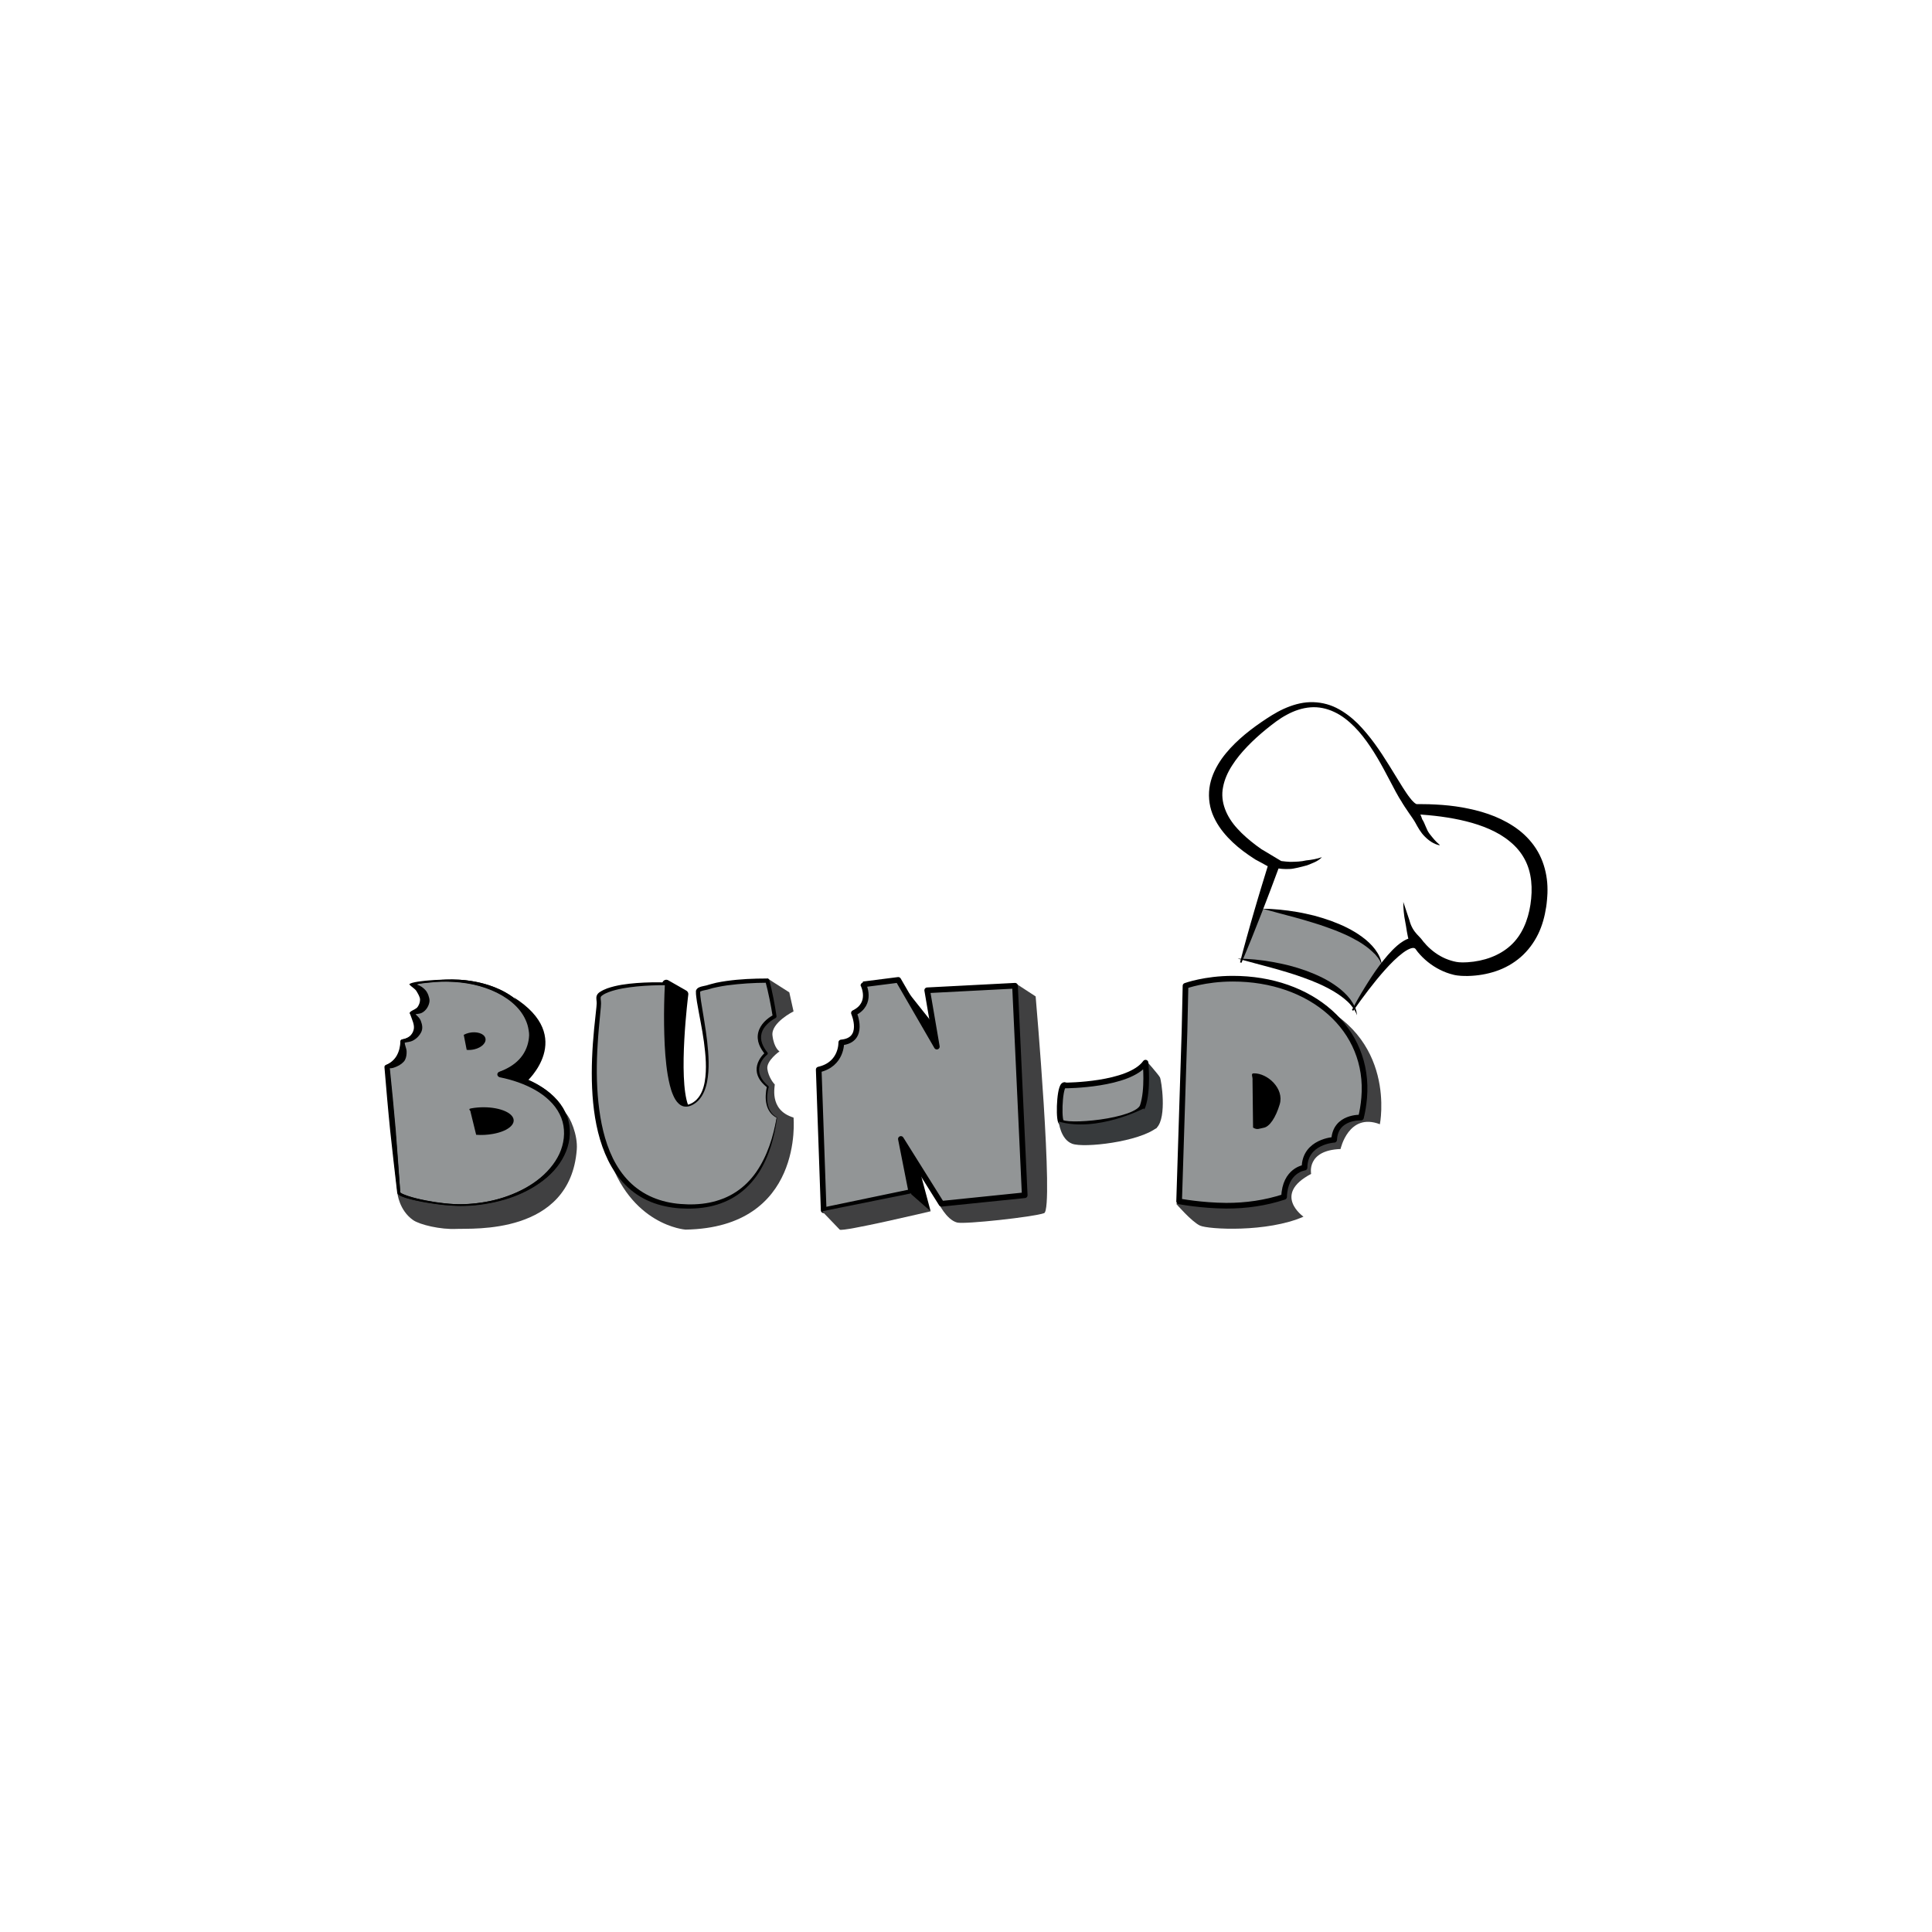 <?xml version="1.0" encoding="utf-8"?>
<!-- Generator: Adobe Illustrator 16.0.0, SVG Export Plug-In . SVG Version: 6.00 Build 0)  -->
<!DOCTYPE svg PUBLIC "-//W3C//DTD SVG 1.1//EN" "http://www.w3.org/Graphics/SVG/1.1/DTD/svg11.dtd">
<svg version="1.1" id="katman_1" xmlns="http://www.w3.org/2000/svg" xmlns:xlink="http://www.w3.org/1999/xlink" x="0px" y="0px"
	 width="85.289px" height="85.289px" viewBox="0 0 85.289 85.289" enable-background="new 0 0 85.289 85.289" xml:space="preserve">
<g>
	<path d="M61.955,34.94c0.095,0.223,0.197,0.441,0.31,0.658c0.334,0.127,0.408,0.229,0.517,0.566
		c0.132,0.199,0.182,0.459,0.325,0.643c0.145,0.184,0.257,0.332,0.448,0.488l-0.01,0.02c-0.251-0.051-0.471-0.207-0.647-0.385
		c-0.183-0.18-0.302-0.402-0.421-0.619c-0.118-0.217-0.481-0.672-0.574-0.898c-0.088-0.23,0.094-0.23,0.032-0.467L61.955,34.94z"/>
	<path d="M61.949,39.816l0.269,0.805c0.149,0.584,0.511,0.73,0.607,0.951c0.093,0.221-0.076,0.127,0.039,0.336
		c0.118,0.209,0.248,0.412,0.403,0.607c-0.216-0.129-0.397-0.313-0.547-0.514c-0.152-0.203-0.402-0.201-0.503-0.43
		c-0.097-0.232-0.131-0.648-0.185-0.893S61.946,40.066,61.949,39.816"/>
	<path fill="#929596" d="M55.735,40.113l-0.907,2.221c0,0,4.181,0.568,4.952,2.154l1.215-1.871
		C60.995,42.617,60.621,40.932,55.735,40.113"/>
	<path d="M54.742,42.484c0.096-0.377,0.196-0.748,0.3-1.119c0.104-0.371,0.208-0.744,0.316-1.111c0.11-0.371,0.215-0.74,0.329-1.107
		l0.339-1.105l0.109,0.292l-0.502-0.275l-0.126-0.068l-0.063-0.033l-0.017-0.008l-0.008-0.006l-0.022-0.016l-0.03-0.018
		c-0.084-0.053-0.166-0.107-0.246-0.164c-0.326-0.225-0.638-0.479-0.917-0.777c-0.277-0.297-0.524-0.643-0.681-1.045
		c-0.157-0.404-0.193-0.863-0.107-1.287c0.086-0.426,0.285-0.807,0.516-1.139c0.237-0.332,0.515-0.623,0.808-0.887
		c0.294-0.264,0.605-0.5,0.926-0.721c0.159-0.109,0.321-0.217,0.486-0.318c0.17-0.104,0.342-0.199,0.523-0.281
		c0.361-0.162,0.753-0.281,1.153-0.293c0.403-0.012,0.808,0.074,1.162,0.25c0.356,0.178,0.672,0.422,0.949,0.695
		c0.274,0.277,0.521,0.578,0.75,0.891c0.454,0.623,0.838,1.297,1.242,1.938c0.101,0.156,0.203,0.314,0.314,0.455
		c0.055,0.07,0.112,0.139,0.169,0.189c0.056,0.053,0.12,0.088,0.132,0.084c0.002,0,0.002,0,0.002,0h0.034h0.071h0.146l0.289,0.004
		c0.196,0.006,0.391,0.018,0.585,0.031c0.391,0.031,0.78,0.082,1.167,0.166c0.387,0.08,0.771,0.189,1.147,0.342
		c0.373,0.154,0.737,0.35,1.068,0.605c0.329,0.256,0.622,0.578,0.835,0.951s0.341,0.789,0.395,1.207
		c0.028,0.209,0.034,0.42,0.028,0.625c-0.002,0.053-0.006,0.104-0.009,0.154l-0.012,0.15c-0.008,0.105-0.021,0.205-0.036,0.305
		c-0.062,0.404-0.168,0.813-0.354,1.195c-0.186,0.381-0.445,0.732-0.77,1.016c-0.324,0.281-0.704,0.494-1.102,0.625
		c-0.397,0.133-0.809,0.199-1.22,0.209c-0.103,0.002-0.204,0-0.31-0.006c-0.101-0.006-0.231-0.021-0.332-0.047
		c-0.212-0.051-0.41-0.125-0.6-0.221c-0.376-0.188-0.71-0.457-0.973-0.775l-0.047-0.061L62.51,41.92
		c-0.021-0.025-0.015-0.02-0.024-0.031c-0.007-0.006-0.014-0.014-0.02-0.018c-0.024-0.018-0.055-0.027-0.113-0.021
		c-0.119,0.016-0.276,0.105-0.416,0.209c-0.285,0.213-0.549,0.482-0.8,0.762c-0.502,0.563-0.957,1.178-1.398,1.801l-0.057-0.035
		c0.177-0.342,0.368-0.674,0.57-1c0.201-0.326,0.411-0.652,0.643-0.963c0.235-0.309,0.478-0.613,0.789-0.883
		c0.077-0.066,0.161-0.131,0.255-0.188c0.095-0.059,0.198-0.113,0.33-0.143c0.126-0.029,0.3-0.021,0.439,0.064
		c0.035,0.018,0.066,0.041,0.095,0.066c0.024,0.021,0.063,0.063,0.073,0.074l0.047,0.053l0.044,0.051
		c0.24,0.254,0.526,0.463,0.841,0.598c0.157,0.066,0.323,0.119,0.484,0.148c0.084,0.014,0.146,0.02,0.236,0.021
		c0.086,0.002,0.175-0.002,0.262-0.006c0.707-0.045,1.398-0.285,1.893-0.736c0.499-0.449,0.772-1.109,0.879-1.809
		c0.107-0.705,0.064-1.416-0.258-2.009c-0.158-0.295-0.381-0.557-0.647-0.773c-0.268-0.225-0.577-0.404-0.905-0.549
		c-0.661-0.291-1.392-0.451-2.131-0.553c-0.185-0.025-0.37-0.045-0.559-0.063l-0.281-0.023l-0.142-0.012l-0.071-0.004l-0.039-0.002
		c-0.023-0.004-0.046-0.008-0.068-0.012c-0.176-0.045-0.265-0.143-0.345-0.219c-0.077-0.082-0.139-0.17-0.197-0.252
		c-0.113-0.168-0.209-0.338-0.302-0.508c-0.365-0.68-0.696-1.361-1.121-1.988c-0.21-0.313-0.438-0.613-0.701-0.879
		c-0.264-0.264-0.557-0.502-0.891-0.656c-0.331-0.158-0.697-0.236-1.06-0.205c-0.362,0.029-0.715,0.15-1.036,0.326
		c-0.162,0.086-0.32,0.186-0.468,0.295c-0.15,0.111-0.3,0.227-0.446,0.346c-0.291,0.238-0.569,0.488-0.826,0.756
		c-0.257,0.266-0.491,0.549-0.681,0.85c-0.193,0.299-0.334,0.621-0.394,0.947c-0.135,0.652,0.151,1.313,0.634,1.836
		c0.238,0.264,0.517,0.502,0.81,0.725c0.074,0.057,0.149,0.111,0.224,0.162l0.03,0.021c-0.004-0.004,0.021,0.012-0.007-0.004
		l0.007,0.004l0.016,0.01l0.062,0.035l0.123,0.074l0.491,0.295l0.18,0.107L56.493,38.2l-0.404,1.082
		c-0.135,0.361-0.277,0.719-0.415,1.078c-0.139,0.361-0.283,0.719-0.425,1.076c-0.145,0.357-0.292,0.713-0.444,1.068L54.742,42.484z
		"/>
	<path d="M60.994,42.617c-0.032-0.125-0.099-0.234-0.169-0.334c-0.073-0.1-0.155-0.191-0.246-0.273
		c-0.177-0.17-0.379-0.311-0.588-0.439c-0.214-0.123-0.433-0.24-0.659-0.338c-0.227-0.102-0.457-0.195-0.693-0.275
		c-0.232-0.088-0.471-0.164-0.71-0.236c-0.239-0.078-0.481-0.141-0.724-0.211c-0.487-0.135-0.978-0.256-1.47-0.396
		c0.511,0.006,1.021,0.059,1.526,0.145c0.252,0.041,0.501,0.102,0.752,0.16c0.247,0.066,0.495,0.143,0.737,0.229
		c0.484,0.178,0.961,0.398,1.382,0.711c0.212,0.154,0.407,0.334,0.567,0.543c0.079,0.107,0.151,0.217,0.204,0.338
		S60.997,42.486,60.994,42.617"/>
	<path d="M59.899,44.82c-0.033-0.125-0.1-0.232-0.171-0.332c-0.073-0.1-0.153-0.193-0.243-0.275
		c-0.179-0.168-0.382-0.311-0.591-0.438c-0.212-0.125-0.431-0.24-0.658-0.34c-0.227-0.1-0.456-0.193-0.692-0.275
		c-0.233-0.088-0.471-0.162-0.711-0.236c-0.239-0.076-0.481-0.139-0.724-0.209c-0.486-0.135-0.977-0.256-1.47-0.396
		c0.512,0.004,1.021,0.055,1.525,0.145c0.253,0.043,0.503,0.1,0.753,0.16c0.249,0.064,0.495,0.143,0.738,0.227
		c0.483,0.18,0.96,0.398,1.382,0.713c0.21,0.154,0.406,0.336,0.567,0.543c0.077,0.107,0.149,0.219,0.203,0.338
		C59.861,44.563,59.901,44.691,59.899,44.82"/>
	<path d="M55.511,37.924c0.24,0.041,0.801,0.068,1.041,0.086c0.241,0.023,0.222,0.031,0.403,0.037
		c0.239-0.004,0.478-0.008,0.707-0.064c0.234-0.023,0.462-0.063,0.695-0.143c-0.175,0.188-0.415,0.262-0.658,0.361
		c-0.243,0.066-0.613,0.162-0.761,0.16c-0.247,0.014-0.448-0.008-0.688-0.053c-0.24-0.049-0.512-0.287-0.744-0.363L55.511,37.924z"
		/>
	<path d="M23.231,47.766c0,0,2.235-1.98-0.555-3.742c0,0,2.215,2.092-0.563,3.4L23.231,47.766z"/>
	<path fill="#404041" d="M17.544,52.668c0,0,0.07,0.762,0.698,1.197c0.286,0.197,1.201,0.424,1.924,0.385
		c0.648-0.033,5.006,0.295,5.296-3.502c0.05-0.643-0.291-1.428-0.5-1.621c-0.225-0.205,0.072,0.523,0.072,0.863
		c0,0.564-0.103,0.668-0.153,0.807c0,0-1.008,2.129-3.651,2.33C18.591,53.334,17.544,52.668,17.544,52.668"/>
	<path fill="#929596" d="M18.373,43.443c0,0,0.648,0.77-0.101,1.305c0,0,0.427,1.039-0.497,1.213c0,0,0.058,0.834-0.682,1.135
		l0.515,5.553v0.002c0.075,0.203,1.788,0.572,2.85,0.543c2.592-0.074,4.575-1.506,4.576-3.203c0.002-1.277-1.209-2.219-2.921-2.566
		c0.689-0.242,1.327-0.762,1.39-1.672c0.007-0.115-0.012-0.232-0.034-0.348c-0.286-1.461-2.329-2.383-4.563-2.055
		C18.632,43.391,18.619,43.375,18.373,43.443"/>
	<path d="M18.37,43.432c0.702-0.162,1.436-0.244,2.162-0.162c0.724,0.08,1.451,0.293,2.062,0.721
		c0.302,0.215,0.574,0.488,0.761,0.818c0.093,0.164,0.164,0.344,0.208,0.529c0.02,0.092,0.038,0.182,0.046,0.281
		c0.009,0.107,0,0.199-0.013,0.293c-0.049,0.379-0.223,0.748-0.489,1.023c-0.264,0.277-0.602,0.473-0.954,0.598l-0.016-0.221
		c0.552,0.111,1.095,0.289,1.59,0.572c0.489,0.279,0.944,0.672,1.202,1.199c0.127,0.26,0.197,0.549,0.204,0.844
		c0.006,0.285-0.046,0.576-0.146,0.844c-0.199,0.543-0.582,0.992-1.026,1.334c-0.445,0.346-0.953,0.598-1.48,0.775
		c-0.53,0.176-1.08,0.285-1.636,0.326c-0.554,0.047-1.114,0.01-1.663-0.068c-0.275-0.037-0.548-0.09-0.82-0.146
		c-0.135-0.033-0.271-0.064-0.405-0.105c-0.067-0.02-0.134-0.041-0.201-0.07c-0.033-0.014-0.067-0.027-0.101-0.047
		c-0.032-0.023-0.068-0.035-0.102-0.1c-0.003-0.002-0.003-0.008-0.005-0.014V52.65v-0.002l0.002,0.008l-0.151-1.387
		c-0.052-0.463-0.097-0.926-0.143-1.387c-0.044-0.463-0.09-0.928-0.129-1.391l-0.12-1.389v-0.002
		c-0.003-0.037,0.02-0.074,0.055-0.086c0.203-0.08,0.375-0.225,0.481-0.416c0.054-0.096,0.094-0.199,0.121-0.307
		c0.026-0.105,0.041-0.223,0.038-0.328v-0.004c-0.001-0.037,0.025-0.066,0.061-0.072c0.119-0.02,0.233-0.059,0.323-0.127
		c0.093-0.066,0.16-0.166,0.193-0.277c0.067-0.227,0.025-0.486-0.053-0.717v-0.004c-0.008-0.023,0-0.045,0.018-0.057
		c0.1-0.066,0.188-0.148,0.252-0.246c0.064-0.1,0.102-0.215,0.106-0.334c0.005-0.117-0.021-0.238-0.063-0.354
		c-0.042-0.113-0.101-0.225-0.174-0.322l-0.001-0.002c-0.003-0.004-0.003-0.01,0.003-0.014
		C18.366,43.434,18.367,43.434,18.37,43.432 M18.392,43.451c0.076,0.092,0.141,0.195,0.189,0.305
		c0.051,0.115,0.083,0.244,0.085,0.373c0.001,0.129-0.033,0.262-0.1,0.375c-0.067,0.113-0.161,0.207-0.265,0.285l0.018-0.059
		c0.052,0.123,0.083,0.25,0.1,0.383s0.017,0.27-0.021,0.404c-0.036,0.135-0.116,0.264-0.229,0.352
		c-0.111,0.088-0.248,0.139-0.38,0.164l0.06-0.078c0.007,0.133-0.005,0.25-0.032,0.373c-0.025,0.123-0.067,0.242-0.129,0.354
		c-0.062,0.109-0.142,0.211-0.237,0.295c-0.097,0.086-0.207,0.152-0.324,0.201l0.055-0.09l0.136,1.389
		c0.05,0.461,0.088,0.924,0.129,1.387s0.081,0.928,0.115,1.389l0.107,1.393l0,0v0.004v0.002l-0.004-0.021
		c-0.004,0,0.023,0.027,0.048,0.039c0.026,0.018,0.057,0.033,0.087,0.045c0.062,0.027,0.124,0.051,0.188,0.072
		c0.129,0.043,0.262,0.082,0.396,0.115c0.265,0.068,0.538,0.115,0.81,0.16c0.545,0.082,1.098,0.133,1.646,0.076
		c0.547-0.049,1.092-0.156,1.607-0.346s1.006-0.449,1.426-0.797c0.417-0.344,0.769-0.779,0.943-1.283
		c0.088-0.252,0.129-0.516,0.119-0.783c-0.009-0.258-0.075-0.52-0.192-0.752c-0.236-0.473-0.66-0.836-1.128-1.096
		c-0.471-0.26-0.99-0.432-1.523-0.543H22.09c-0.062-0.012-0.103-0.074-0.088-0.135c0.007-0.041,0.036-0.074,0.074-0.086
		c0.326-0.115,0.633-0.291,0.867-0.535c0.236-0.244,0.389-0.561,0.435-0.898c0.012-0.086,0.021-0.174,0.016-0.248
		c-0.005-0.08-0.02-0.166-0.038-0.252c-0.034-0.166-0.095-0.328-0.177-0.479c-0.163-0.303-0.408-0.561-0.689-0.77
		c-0.569-0.414-1.264-0.65-1.97-0.75c-0.354-0.047-0.714-0.066-1.073-0.055c-0.18,0.008-0.358,0.02-0.537,0.041l-0.27,0.031
		C18.557,43.412,18.474,43.43,18.392,43.451"/>
	<path d="M20.472,45.682c0.068-0.037,0.146-0.064,0.23-0.086c0.337-0.076,0.66,0.025,0.723,0.225
		c0.063,0.203-0.158,0.428-0.494,0.504c-0.114,0.025-0.229,0.033-0.329,0.021L20.472,45.682z"/>
	<path d="M20.774,49.092c0.01-0.08-0.149-0.131,0.034-0.164c0.722-0.131,1.521,0.018,1.784,0.328
		c0.264,0.313-0.108,0.672-0.83,0.801c-0.247,0.045-0.503,0.057-0.742,0.039L20.774,49.092z"/>
	<path d="M24.82,50.592c-0.129,0.471-0.428,0.904-0.812,1.266c-0.387,0.359-0.863,0.646-1.383,0.857
		c-0.52,0.213-1.082,0.35-1.655,0.408c-0.286,0.027-0.574,0.047-0.863,0.033c-0.288-0.008-0.574-0.039-0.86-0.08
		c-0.285-0.043-0.568-0.096-0.846-0.164c-0.141-0.033-0.277-0.07-0.41-0.117c-0.066-0.021-0.131-0.045-0.193-0.072
		c-0.03-0.016-0.06-0.031-0.085-0.045c-0.021-0.01-0.037-0.027-0.043-0.035v0.01l-0.004-0.014c0,0,0.002,0.002,0.004,0.004
		c-0.068-0.926-0.128-1.85-0.202-2.773c-0.039-0.461-0.082-0.926-0.127-1.389l-0.132-1.322c0.107,0.006,0.192-0.031,0.298-0.074
		c0.159-0.064,0.314-0.184,0.371-0.293c0.06-0.111,0.078-0.254,0.072-0.396c-0.004-0.098-0.082-0.266-0.084-0.367
		c0.125-0.031,0.244-0.029,0.359-0.09c0.203-0.109,0.302-0.246,0.365-0.365c0.084-0.164,0.053-0.336-0.014-0.51
		c-0.041-0.113-0.128-0.188-0.234-0.291c0.195-0.027,0.242-0.029,0.345-0.1c0.199-0.139,0.279-0.385,0.274-0.51
		c-0.003-0.127-0.075-0.344-0.188-0.463c-0.087-0.092-0.196-0.182-0.385-0.242c0.086-0.021,0.171-0.039,0.259-0.049
		c0.094-0.008,0.19-0.018,0.285-0.029c0.188-0.021,0.377-0.037,0.564-0.041c0.379-0.01,0.757,0.014,1.126,0.074
		c0.736,0.119,1.445,0.396,1.976,0.838c0.265,0.221,0.479,0.486,0.607,0.779c0.033,0.072,0.061,0.146,0.083,0.221
		c0.011,0.039,0.021,0.076,0.028,0.113c0.009,0.043,0.016,0.08,0.022,0.119c0.014,0.078,0.022,0.158,0.02,0.225
		c-0.003,0.078-0.013,0.156-0.026,0.232c-0.054,0.307-0.195,0.6-0.421,0.836c-0.225,0.238-0.529,0.414-0.861,0.535
		c-0.044,0.014-0.079,0.047-0.091,0.09c-0.018,0.07,0.032,0.141,0.114,0.158c0.552,0.111,1.084,0.293,1.552,0.559
		c0.467,0.266,0.862,0.627,1.08,1.066C24.929,49.621,24.95,50.125,24.82,50.592 M24.955,49.094
		c-0.235-0.492-0.668-0.895-1.167-1.188c-0.387-0.229-0.816-0.393-1.26-0.514c0.232-0.117,0.441-0.271,0.612-0.455
		c0.259-0.277,0.418-0.617,0.471-0.961c0.106-0.717-0.272-1.408-0.854-1.869c-0.585-0.469-1.347-0.723-2.109-0.822
		c-0.768-0.104-2.374-0.002-2.568,0.154c0,0,0,0-0.003,0c-0.007,0.004-0.008,0.01-0.004,0.016v0.002
		c0.073,0.1,0.246,0.182,0.315,0.301c0.062,0.107,0.16,0.26,0.155,0.377c-0.004,0.115-0.035,0.205-0.099,0.305
		c-0.062,0.1-0.199,0.135-0.303,0.207c-0.02,0.014-0.066,0.059-0.059,0.08l0.032,0.064c0.073,0.223,0.204,0.455,0.146,0.674
		c-0.029,0.111-0.088,0.209-0.178,0.283c-0.088,0.07-0.207,0.115-0.334,0.137c-0.043,0.008-0.075,0.041-0.075,0.08v0.008
		c0.002,0.1-0.014,0.211-0.038,0.314s-0.063,0.205-0.113,0.299c-0.103,0.188-0.271,0.342-0.484,0.424
		c-0.042,0.016-0.07,0.055-0.066,0.098v0.002l0.119,1.391c0.04,0.463,0.086,0.924,0.131,1.387c0.096,0.924,0.208,1.846,0.313,2.77
		v0.006c0,0.006,0.002,0.008,0.004,0.012c0.029,0.059,0.067,0.074,0.1,0.096c0.036,0.021,0.07,0.035,0.105,0.049
		c0.067,0.029,0.139,0.051,0.207,0.074c0.141,0.041,0.281,0.076,0.423,0.107c0.284,0.063,0.571,0.109,0.86,0.15
		c0.289,0.043,0.578,0.066,0.871,0.082s0.587,0,0.877-0.025c0.583-0.059,1.158-0.184,1.7-0.385c0.539-0.203,1.045-0.486,1.467-0.85
		s0.749-0.82,0.906-1.328C25.212,50.141,25.195,49.584,24.955,49.094"/>
	<path fill="#404041" d="M33.876,43.191l0.968,0.617l0.187,0.84c0,0-0.997,0.496-0.93,1.063c0.068,0.566,0.31,0.703,0.31,0.703
		s-0.582,0.406-0.536,0.77c0.046,0.361,0.283,0.656,0.323,0.68c0.039,0.021-0.3,1.129,0.833,1.471c0,0,0.47,4.859-4.767,4.947
		c0,0-2.467-0.166-3.44-3.379c0,0,1.601,2.156,3.385,2.355c0,0,3.168-2.314,3.304-3.152c0.136-0.84-0.725-2.695-0.725-2.695
		l-0.092-1.631l0.635-1.631L33.876,43.191z"/>
	<path d="M29.413,43.43l0.795,0.455c0,0-0.47,3.689,0,4.957c0,0-0.593,0.145-0.833-2.365L29.413,43.43z"/>
	
		<path fill="none" stroke="#000000" stroke-width="0.356" stroke-linecap="round" stroke-linejoin="round" stroke-miterlimit="22.926" d="
		M29.413,43.43l0.795,0.455c0,0-0.47,3.689,0,4.957c0,0-0.593,0.145-0.833-2.365L29.413,43.43z"/>
	<path fill="#929596" d="M34.294,49.334c-0.69-0.363-0.396-1.357-0.396-1.357c-0.953-0.77-0.069-1.473-0.069-1.473
		c-0.86-1.041,0.368-1.635,0.368-1.635c-0.101-0.643-0.22-1.193-0.322-1.582c0,0-1.677-0.016-2.629,0.295
		c-0.128,0.041-0.428,0.059-0.432,0.184c-0.022,0.783,1.088,4.277-0.267,4.973c-1.56,0.801-1.134-5.309-1.134-5.309
		s-2.205-0.068-2.906,0.455c-0.143,0.105-0.068,0.236-0.07,0.398c-0.016,0.949-1.508,8.842,3.851,8.979
		C32.905,53.328,33.966,51.494,34.294,49.334L34.294,49.334z"/>
	<path d="M34.294,49.322L34.294,49.322c0.007,0,0.012,0.004,0.012,0.012v0.002c-0.059,0.43-0.146,0.857-0.277,1.273
		c-0.132,0.414-0.308,0.818-0.551,1.188c-0.241,0.365-0.55,0.695-0.915,0.947s-0.786,0.424-1.219,0.516
		c-0.435,0.092-0.88,0.111-1.321,0.084c-0.44-0.029-0.882-0.119-1.297-0.287c-0.413-0.168-0.795-0.422-1.111-0.74
		c-0.316-0.316-0.57-0.691-0.767-1.088c-0.392-0.799-0.577-1.674-0.663-2.543c-0.085-0.871-0.072-1.746-0.012-2.617
		c0.03-0.434,0.075-0.867,0.123-1.297l0.034-0.322c0.005-0.053,0.01-0.105,0.012-0.156c0.002-0.047-0.005-0.092-0.011-0.148
		c-0.005-0.055-0.014-0.129,0.018-0.207c0.033-0.078,0.103-0.129,0.146-0.154c0.1-0.066,0.205-0.111,0.31-0.152
		c0.426-0.148,0.865-0.201,1.302-0.236c0.436-0.033,0.87-0.039,1.308-0.025c0.034,0,0.062,0.029,0.061,0.063v0.002
		c-0.08,1.189-0.113,2.389,0.009,3.576c0.034,0.295,0.076,0.592,0.149,0.879c0.038,0.143,0.083,0.285,0.143,0.42
		c0.06,0.133,0.132,0.262,0.237,0.355c0.103,0.098,0.247,0.131,0.381,0.094c0.134-0.039,0.261-0.121,0.361-0.223
		c0.203-0.205,0.303-0.494,0.354-0.779c0.1-0.58,0.042-1.182-0.035-1.77c-0.08-0.588-0.208-1.17-0.308-1.764
		c-0.012-0.076-0.023-0.15-0.031-0.227s-0.018-0.152-0.014-0.242c0.003-0.041,0.025-0.08,0.049-0.104
		c0.023-0.027,0.047-0.041,0.068-0.053c0.045-0.023,0.085-0.035,0.125-0.047c0.078-0.021,0.155-0.033,0.22-0.049
		c0.027-0.008,0.067-0.021,0.104-0.031l0.11-0.031c0.074-0.021,0.148-0.039,0.223-0.057c0.149-0.031,0.299-0.057,0.448-0.078
		c0.602-0.084,1.201-0.109,1.807-0.109c0.041,0,0.077,0.029,0.087,0.07c0.136,0.525,0.236,1.057,0.317,1.59
		c0.006,0.037-0.014,0.072-0.045,0.088l-0.002,0.002c-0.134,0.068-0.268,0.166-0.374,0.277c-0.111,0.111-0.197,0.24-0.237,0.385
		c-0.041,0.145-0.031,0.301,0.02,0.447s0.137,0.283,0.237,0.408c0.022,0.029,0.019,0.07-0.009,0.092h-0.001
		c-0.101,0.084-0.194,0.195-0.26,0.313c-0.064,0.119-0.104,0.254-0.098,0.387c0.005,0.135,0.055,0.264,0.129,0.381
		c0.074,0.115,0.174,0.217,0.282,0.311c0.013,0.01,0.018,0.027,0.014,0.043c-0.034,0.117-0.055,0.242-0.065,0.367
		c-0.008,0.125-0.005,0.248,0.019,0.371s0.066,0.242,0.136,0.346s0.164,0.191,0.275,0.25H34.294z M34.288,49.344
		c-0.114-0.057-0.219-0.143-0.295-0.248c-0.078-0.105-0.129-0.229-0.157-0.357c-0.029-0.125-0.038-0.258-0.032-0.387
		c0.005-0.131,0.021-0.258,0.054-0.387l0.013,0.043c-0.116-0.09-0.225-0.195-0.312-0.318c-0.087-0.125-0.147-0.273-0.157-0.43
		c-0.011-0.156,0.031-0.313,0.103-0.449c0.072-0.137,0.165-0.254,0.284-0.357l-0.01,0.094c-0.109-0.133-0.208-0.279-0.27-0.445
		c-0.063-0.164-0.08-0.355-0.034-0.531c0.044-0.178,0.145-0.336,0.265-0.463c0.123-0.127,0.26-0.23,0.421-0.314l-0.048,0.09
		c-0.085-0.529-0.189-1.057-0.326-1.57l0.087,0.068c-0.593,0.002-1.189,0.039-1.776,0.117c-0.146,0.02-0.291,0.045-0.436,0.076
		c-0.071,0.014-0.143,0.031-0.213,0.047l-0.104,0.031c-0.038,0.01-0.066,0.021-0.112,0.033c-0.081,0.018-0.152,0.029-0.219,0.047
		c-0.032,0.01-0.063,0.02-0.085,0.031c-0.025,0.012-0.025,0.021-0.021,0.008c-0.002,0.059,0.004,0.133,0.011,0.205
		c0.008,0.07,0.018,0.145,0.028,0.217c0.091,0.588,0.203,1.18,0.271,1.777c0.065,0.596,0.108,1.205-0.007,1.803
		c-0.063,0.297-0.174,0.598-0.396,0.822c-0.112,0.109-0.243,0.195-0.399,0.24c-0.076,0.018-0.161,0.023-0.241,0.004
		c-0.08-0.021-0.152-0.064-0.21-0.117c-0.119-0.107-0.193-0.246-0.254-0.387c-0.061-0.139-0.104-0.283-0.141-0.43
		c-0.073-0.293-0.121-0.592-0.155-0.889c-0.07-0.596-0.09-1.197-0.099-1.793c-0.007-0.6,0.005-1.199,0.036-1.799l0.059,0.066
		c-0.429-0.004-0.862,0.014-1.291,0.055c-0.426,0.045-0.858,0.105-1.25,0.25c-0.097,0.037-0.191,0.08-0.272,0.137
		c-0.046,0.031-0.066,0.051-0.076,0.076c-0.01,0.021-0.009,0.061-0.003,0.113c0.006,0.051,0.016,0.113,0.014,0.176
		c-0.002,0.059-0.006,0.111-0.009,0.168l-0.031,0.324c-0.042,0.434-0.083,0.861-0.108,1.293c-0.055,0.859-0.058,1.725,0.031,2.578
		c0.091,0.85,0.264,1.703,0.638,2.467c0.187,0.379,0.425,0.732,0.722,1.031c0.295,0.297,0.648,0.535,1.035,0.699
		c0.388,0.166,0.807,0.258,1.229,0.291c0.425,0.035,0.855,0.023,1.271-0.059c0.416-0.084,0.818-0.234,1.173-0.469
		c0.356-0.23,0.661-0.539,0.904-0.889c0.487-0.707,0.752-1.553,0.897-2.402l0.011,0.012l0,0
		C34.292,49.344,34.291,49.344,34.288,49.344"/>
	<path fill="#404041" d="M41.414,53.076c0,0,0.351,0.764,0.837,0.893c0.322,0.088,3.396-0.248,3.842-0.414
		c0.446-0.162-0.374-9.568-0.374-9.568l-0.887-0.578l0.196,8.996L41.414,53.076z"/>
	<path fill="#929596" d="M36.143,47.217c1.034-0.234,0.995-1.197,0.995-1.197c1.083-0.1,0.559-1.301,0.559-1.301
		c0.852-0.412,0.41-1.266,0.41-1.264l1.546-0.197l1.704,2.945l-0.425-2.486l3.876-0.201l0.429,9.248l-3.675,0.377l-1.792-2.861
		l0.462,2.34l-3.871,0.807L36.143,47.217z"/>
	
		<path fill="none" stroke="#000000" stroke-width="0.25" stroke-linecap="round" stroke-linejoin="round" stroke-miterlimit="22.926" d="
		M36.143,47.217c1.034-0.234,0.995-1.197,0.995-1.197c1.083-0.1,0.559-1.301,0.559-1.301c0.852-0.412,0.41-1.266,0.41-1.264
		l1.546-0.197l1.704,2.945l-0.425-2.486l3.876-0.201l0.429,9.248l-3.675,0.377l-1.792-2.861l0.462,2.34l-3.871,0.807L36.143,47.217z
		"/>
	<path fill="#404041" d="M36.292,53.473c0,0,0.66,0.689,0.777,0.809c0.118,0.115,4.013-0.809,4.013-0.809l-0.785-0.807
		L36.292,53.473z"/>
	<polygon points="41.083,53.473 40.573,51.563 39.854,50.416 39.774,50.533 40.231,52.723 	"/>
	<polygon points="39.652,43.258 41.184,45.186 41.306,45.91 41.187,45.91 	"/>
	<path fill="#404041" d="M51.922,53.141c0,0,0.686,0.795,1.052,0.963c0.366,0.17,2.962,0.313,4.569-0.393
		c0,0-1.397-0.977,0.338-1.889c0,0-0.225-1.041,1.298-1.098c0,0,0.354-1.627,1.736-1.094c0,0,0.795-3.936-3.192-5.479
		c0,0,2.544,1.451,2.509,3.701l-1.307,1.152l-3.359,2.535L51.922,53.141z"/>
	<path fill="#929596" d="M60.112,49.305c0,0-1.132-0.061-1.184,0.982c0,0-1.298,0.068-1.307,1.225c0,0-0.865,0.111-0.903,1.293l0,0
		c-0.815,0.273-1.696,0.396-2.556,0.391c-1.113-0.008-2.078-0.193-2.078-0.193l0.238-7.521l0.044-1.994c0,0,0.858-0.313,2.079-0.314
		c3.467-0.004,6.068,2.215,5.809,5.264C60.228,48.74,60.181,49.029,60.112,49.305L60.112,49.305z"/>
	
		<path fill="none" stroke="#000000" stroke-width="0.25" stroke-linecap="round" stroke-linejoin="round" stroke-miterlimit="22.926" d="
		M60.081,49.336c0,0-1.132-0.061-1.184,0.98c0,0-1.299,0.07-1.308,1.229c0,0-0.864,0.109-0.902,1.291l0,0
		c-0.815,0.271-1.696,0.395-2.556,0.391c-1.113-0.008-2.078-0.193-2.078-0.193l0.238-7.521l0.044-1.994c0,0,0.857-0.314,2.079-0.314
		c3.466-0.006,6.068,2.215,5.808,5.262C60.196,48.771,60.148,49.063,60.081,49.336L60.081,49.336z"/>
	<path d="M55.293,47.697c0.022-0.156-0.097-0.313,0.058-0.314c0.604-0.01,1.35,0.67,1.143,1.367
		c-0.174,0.582-0.446,0.99-0.706,1.035c-0.204,0.035-0.28,0.109-0.471-0.006L55.293,47.697z"/>
	<path fill="#373A3C" d="M50.6,46.824c0,0,0.55,0.623,0.607,0.738c0.059,0.113,0.314,1.736-0.135,2.215
		c-0.284,0.305-0.712-0.813-0.712-0.813L50.6,46.824z"/>
	<path fill="#929596" d="M47.039,47.918c0,0,2.807-0.006,3.53-1.006c0,0,0.123,1.189-0.123,1.918
		c-0.236,0.701-3.499,0.977-3.614,0.686C46.716,49.225,46.795,47.709,47.039,47.918"/>
	
		<path fill="none" stroke="#000000" stroke-width="0.25" stroke-linecap="round" stroke-linejoin="round" stroke-miterlimit="22.926" d="
		M47.039,47.918c0,0,2.807-0.006,3.53-1.006c0,0,0.123,1.189-0.123,1.918c-0.236,0.701-3.499,0.977-3.614,0.686
		C46.716,49.225,46.795,47.709,47.039,47.918z"/>
	<path fill="#373A3C" d="M46.737,49.512c0,0,0.074,0.783,0.594,0.979c0.521,0.197,2.955-0.082,3.741-0.713l-0.584-0.844
		C50.488,48.934,48.435,50,46.737,49.512"/>
</g>
</svg>
